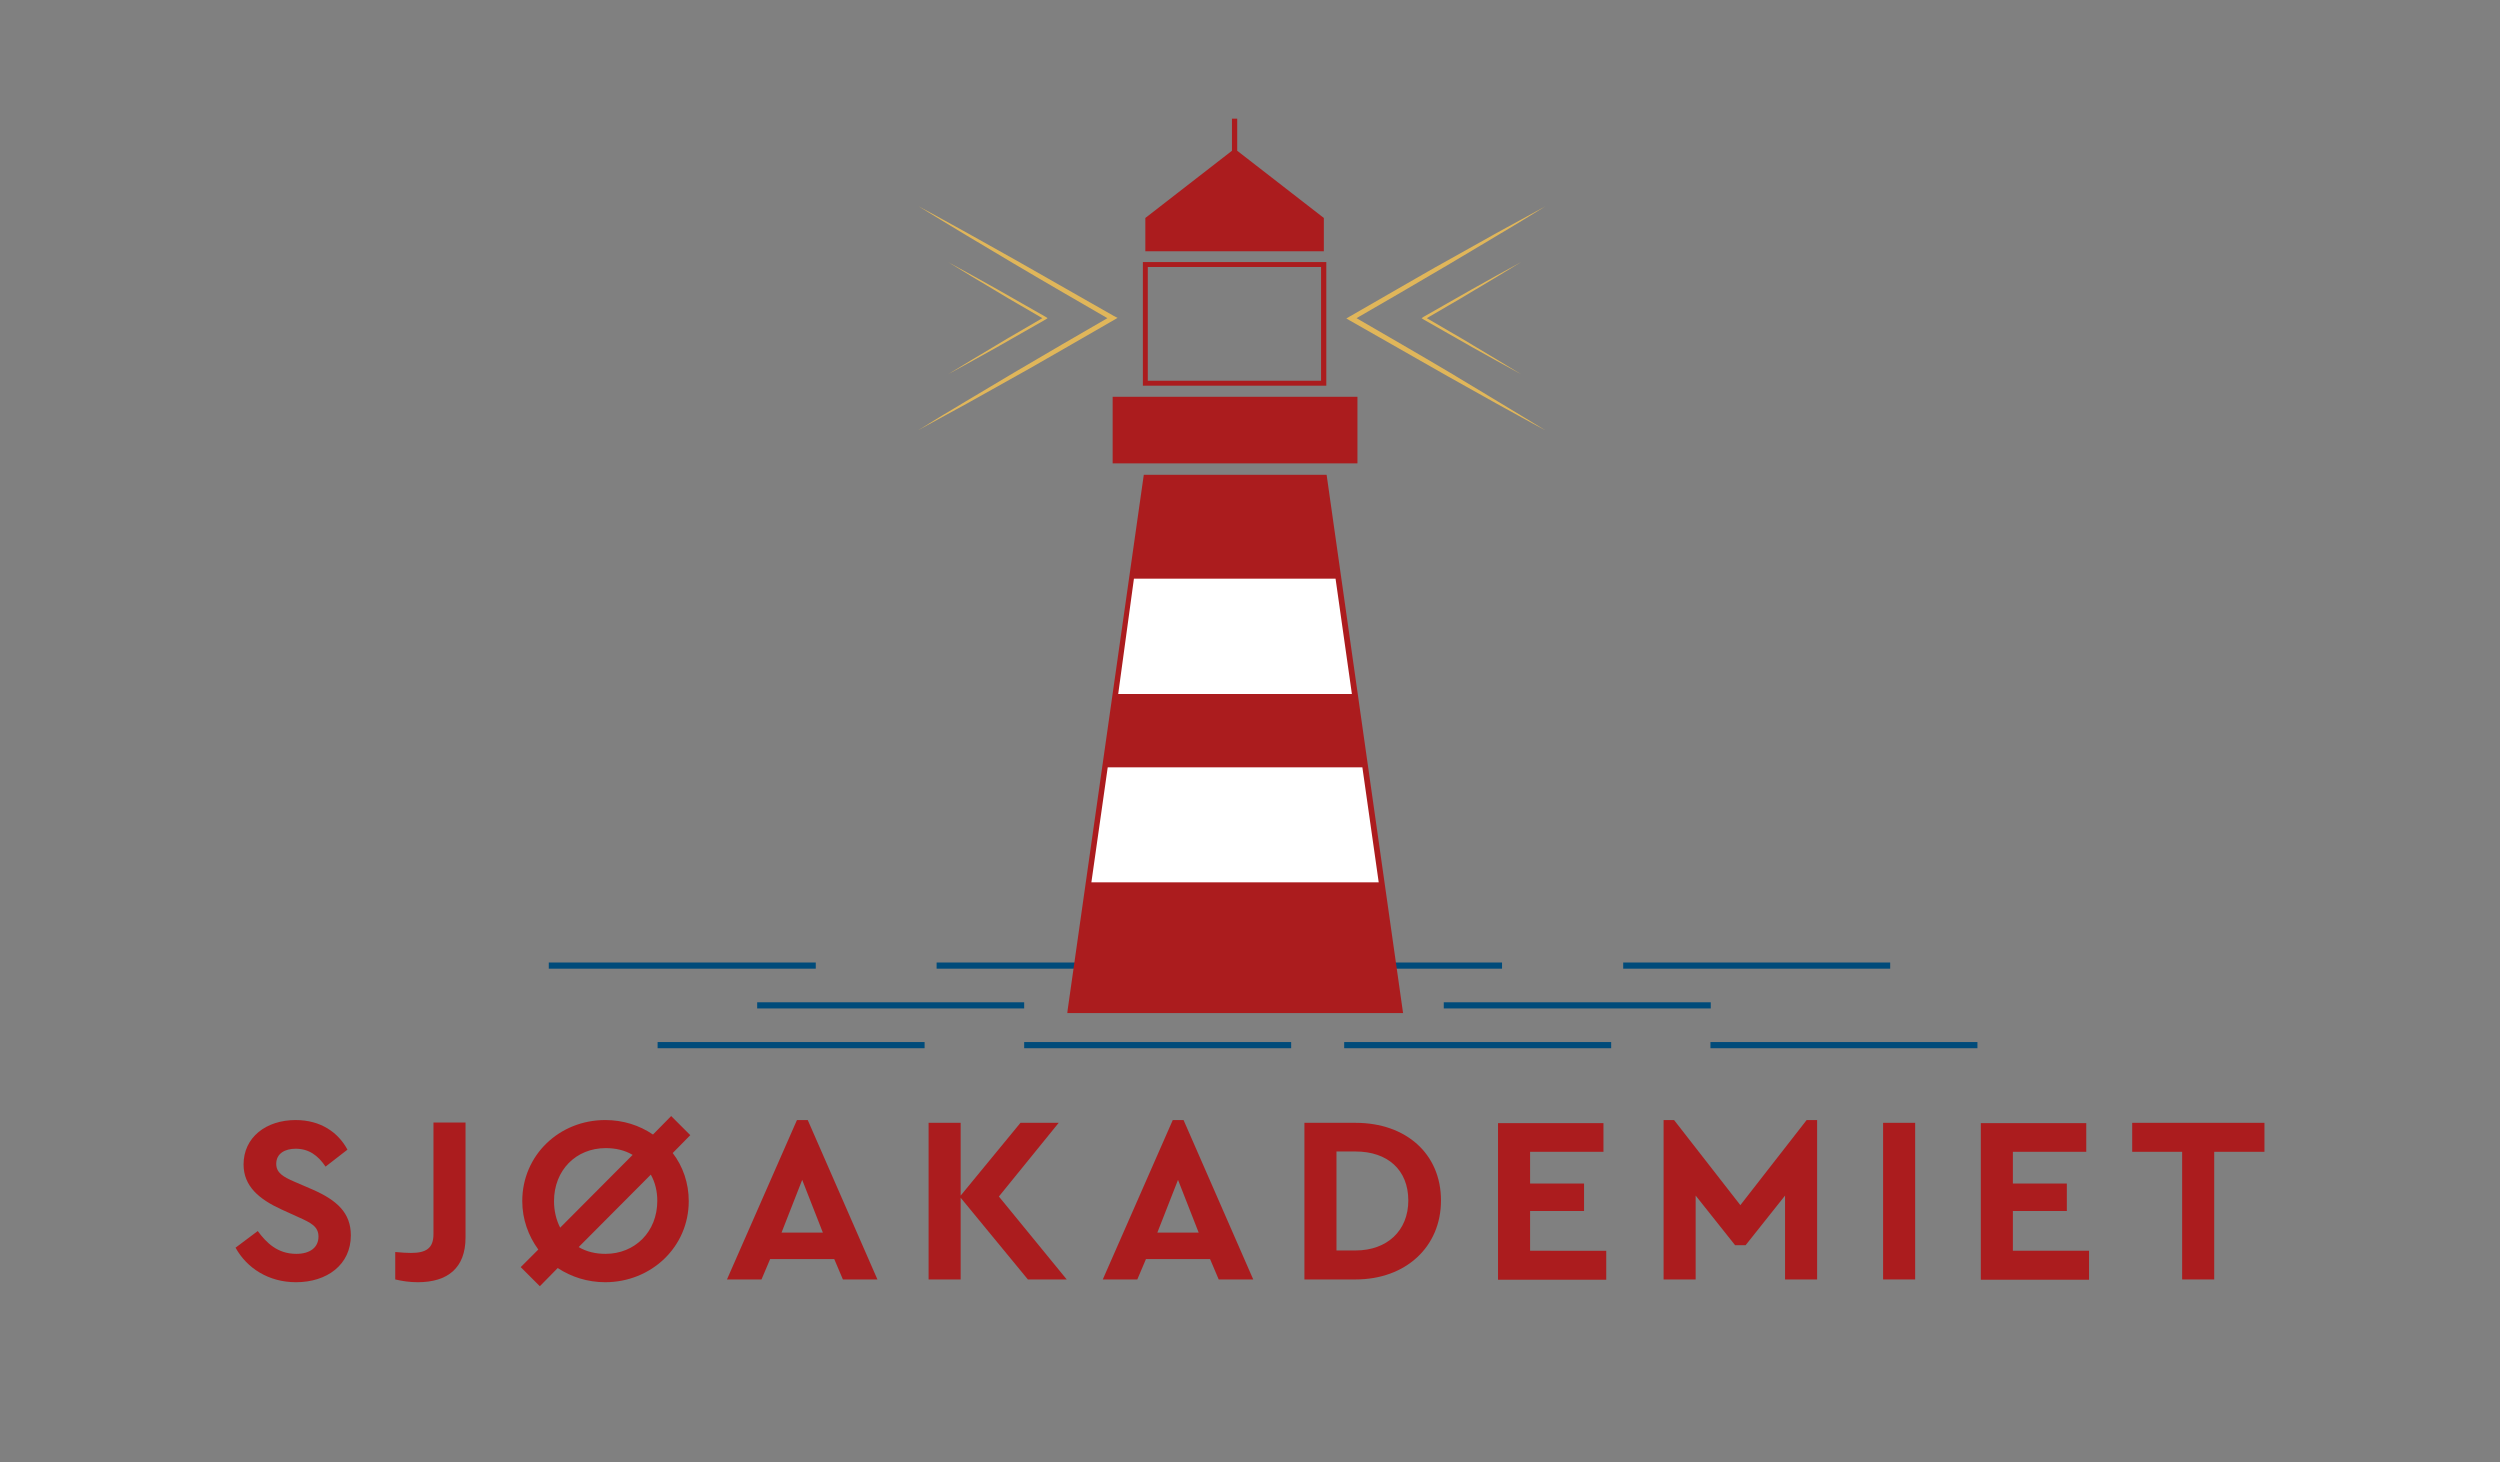 <svg xmlns="http://www.w3.org/2000/svg" xmlns:xlink="http://www.w3.org/1999/xlink" id="Layer_1" x="0px" y="0px" viewBox="0 0 810.9 474.3" style="enable-background:new 0 0 810.9 474.3;" xml:space="preserve"><rect x="0" y="0" width="810.9" height="474.3" fill="#808080" stroke="none"/><style type="text/css">	.st0{fill:#AB1C1E;}	.st1{fill:#004B7A;}	.st2{fill:#E0B65A;}	.st3{fill:#FFFFFF;}</style><g>	<g>		<path class="st0" d="M112.7,372.9l-7.1,5.5c-2.5-3.7-5.5-5.8-9.7-5.8c-3.4,0-6.3,1.5-6.3,4.9c0,2.9,2.2,4.2,5.9,5.8l5.8,2.5   c8,3.5,12.5,7.6,12.5,14.9c0,9.5-7.7,15.2-17.8,15.2c-8.8,0-15.9-4.5-19.6-11.2l7.2-5.4c2.8,3.8,6.4,7.4,12.5,7.4   c4.5,0,7.2-2.1,7.2-5.6c0-3.3-2.5-4.5-6.5-6.3l-5.5-2.5c-7.2-3.3-12.3-7.5-12.3-14.6c0-8.8,7.3-14.4,16.9-14.4   C104,363.3,109.7,367.3,112.7,372.9z"></path>		<path class="st0" d="M151,401.4c0,9.9-5.8,14.5-15.5,14.5c-2.7,0-5.2-0.4-7.3-0.9v-8.9c2.1,0.2,3.8,0.3,5.1,0.3   c4.9,0,7.3-1.5,7.3-6.1v-36.2H151V401.4z"></path>		<path class="st0" d="M218.2,374c3.3,4.3,5.2,9.7,5.2,15.6c0,14.9-12.2,26.3-27.1,26.3c-5.7,0-11-1.7-15.4-4.6l-5.8,5.9l-6.2-6.2   l5.7-5.7c-3.2-4.4-5.2-9.8-5.2-15.7c0-14.9,12-26.3,26.9-26.3c5.8,0,11.1,1.7,15.5,4.7l5.9-6l6.2,6.2L218.2,374z M181.7,398.2   l23.5-23.6c-2.5-1.5-5.5-2.2-8.7-2.2c-9.7,0-16.8,7.2-16.8,17.2C179.7,392.7,180.4,395.7,181.7,398.2z M211.1,381l-23.4,23.5   c2.5,1.5,5.5,2.2,8.7,2.2c9.5,0,16.8-7.1,16.8-17.2C213.2,386.4,212.5,383.5,211.1,381z"></path>		<path class="st0" d="M270.6,408.4h-20.8L247,415h-11.2l22.7-51.7h3.5l22.6,51.7h-11.2L270.6,408.4z M260.2,382.7l-6.7,17.1h13.4   L260.2,382.7z"></path>		<path class="st0" d="M333.4,415l-21.8-26.5V415h-10.4v-50.8h10.4v23.6l19.4-23.6h12.4L324,388.1l22,26.9H333.4z"></path>		<path class="st0" d="M392.5,408.4h-20.8l-2.8,6.6h-11.2l22.7-51.7h3.5l22.6,51.7h-11.2L392.5,408.4z M382.1,382.7l-6.7,17.1h13.4   L382.1,382.7z"></path>		<path class="st0" d="M467.4,389.4c0,15-11.4,25.6-27.7,25.6h-16.6v-50.8h16.6C456,364.2,467.4,374.2,467.4,389.4z M433.5,373.6v32   h6.2c10.2,0,17.1-6.4,17.1-16.2c0-10-6.8-15.9-17.1-15.9H433.5z"></path>		<path class="st0" d="M520.1,373.6h-23.8v10.3h17.5v8.9h-17.5v12.9H521v9.4h-35.1v-50.8h34.2V373.6z"></path>		<path class="st0" d="M589.4,363.3V415H579v-27.2l-12.8,16.1h-3.4l-12.8-16.1V415h-10.4v-51.7h3.4l21.5,27.6l21.5-27.6H589.4z"></path>		<path class="st0" d="M621.2,415h-10.4v-50.8h10.4V415z"></path>		<path class="st0" d="M676.7,373.6h-23.8v10.3h17.5v8.9h-17.5v12.9h24.7v9.4h-35.1v-50.8h34.2V373.6z"></path>		<path class="st0" d="M734.5,373.6h-16.3V415h-10.4v-41.4h-16.2v-9.4h42.9V373.6z"></path>	</g></g><g>	<g>		<rect x="245.6" y="325.1" class="st1" width="86.6" height="2"></rect>	</g>	<g>		<rect x="213.3" y="338" class="st1" width="86.6" height="2"></rect>	</g>	<g>		<rect x="332.2" y="338" class="st1" width="86.6" height="2"></rect>	</g>	<g>		<rect x="178" y="312.2" class="st1" width="86.6" height="2"></rect>	</g>	<g>		<rect x="303.8" y="312.2" class="st1" width="86.6" height="2"></rect>	</g>	<g>		<rect x="468.3" y="325.1" class="st1" width="86.6" height="2"></rect>	</g>	<g>		<rect x="436" y="338" class="st1" width="86.6" height="2"></rect>	</g>	<g>		<rect x="554.8" y="338" class="st1" width="86.6" height="2"></rect>	</g>	<g>		<rect x="400.6" y="312.2" class="st1" width="86.6" height="2"></rect>	</g>	<g>		<rect x="526.5" y="312.2" class="st1" width="86.6" height="2"></rect>	</g>	<rect x="360.9" y="128.7" class="st0" width="79.4" height="21.6"></rect>	<polygon class="st0" points="401.3,48.9 401.3,38.5 399.6,38.5 399.6,48.9 371.5,70.7 371.5,81.5 429.4,81.5 429.4,70.7  "></polygon>	<g>		<path class="st0" d="M430.2,125.1h-59.5V85h59.5V125.1z M372.3,123.5h56.2V86.6h-56.2V123.5z"></path>	</g>	<g>		<path class="st2" d="M470.2,120.8c-5.2-3.1-10.4-6.1-15.7-9.2l-14.5-8.4l14.5-8.4c5.2-3.1,10.5-6.1,15.7-9.2l15.6-9.3   c5.2-3.1,10.4-6.2,15.5-9.4c-5.3,2.9-10.6,5.8-15.9,8.7l-15.9,8.9c-5.3,2.9-10.5,6-15.8,9l-15.8,9.1l-1.2,0.7l1.2,0.7l15.8,9   c5.3,3,10.5,6,15.8,9l15.9,8.9c5.3,2.9,10.6,5.9,15.9,8.7c-5.2-3.2-10.4-6.3-15.5-9.4L470.2,120.8z"></path>		<path class="st2" d="M470,107.4l-7.2-4.2L470,99c2.6-1.5,5.2-3,7.8-4.6c5.2-3.1,10.4-6.2,15.6-9.4c-5.3,2.9-10.6,5.8-15.9,8.8   c-2.6,1.5-5.3,3-7.9,4.5l-7.9,4.5l-0.6,0.4l0.6,0.4l7.9,4.5c2.6,1.5,5.3,3,7.9,4.5c5.3,3,10.6,5.9,15.9,8.8   c-5.2-3.2-10.4-6.3-15.6-9.4C475.2,110.4,472.6,108.9,470,107.4z"></path>	</g>	<g>		<path class="st2" d="M339.2,102.8l-7.9-4.5c-2.6-1.5-5.3-3-7.9-4.5c-5.3-3-10.6-5.9-15.9-8.8c5.2,3.2,10.4,6.3,15.6,9.4   c2.6,1.6,5.2,3.1,7.8,4.6l7.2,4.2l-7.2,4.2c-2.6,1.5-5.2,3-7.8,4.6c-5.2,3.1-10.4,6.2-15.6,9.4c5.3-2.9,10.6-5.8,15.9-8.8   c2.6-1.5,5.3-3,7.9-4.5l7.9-4.5l0.6-0.4L339.2,102.8z"></path>		<path class="st2" d="M361.3,102.5l-15.8-9c-5.3-3-10.5-6-15.8-9l-15.9-8.9c-5.3-2.9-10.6-5.9-15.9-8.7c5.2,3.2,10.4,6.3,15.5,9.4   l15.6,9.3c5.2,3.1,10.4,6.1,15.7,9.2l14.5,8.4l-14.5,8.4c-5.2,3.1-10.5,6.1-15.7,9.2l-15.6,9.3c-5.2,3.1-10.4,6.2-15.5,9.4   c5.3-2.9,10.6-5.8,15.9-8.7l15.9-8.9c5.3-2.9,10.5-6,15.8-9l15.8-9.1l1.2-0.7L361.3,102.5z"></path>	</g>	<g>		<polygon class="st0" points="430.4,154.7 430.3,154 371,154 346.3,327.6 346.2,328.6 455.1,328.6   "></polygon>		<polygon class="st3" points="438.5,225.1 362.7,225.1 367.8,187.7 433.2,187.7   "></polygon>		<polygon class="st3" points="447.2,286.2 354,286.2 359.3,248.9 441.9,248.9   "></polygon>	</g></g></svg>